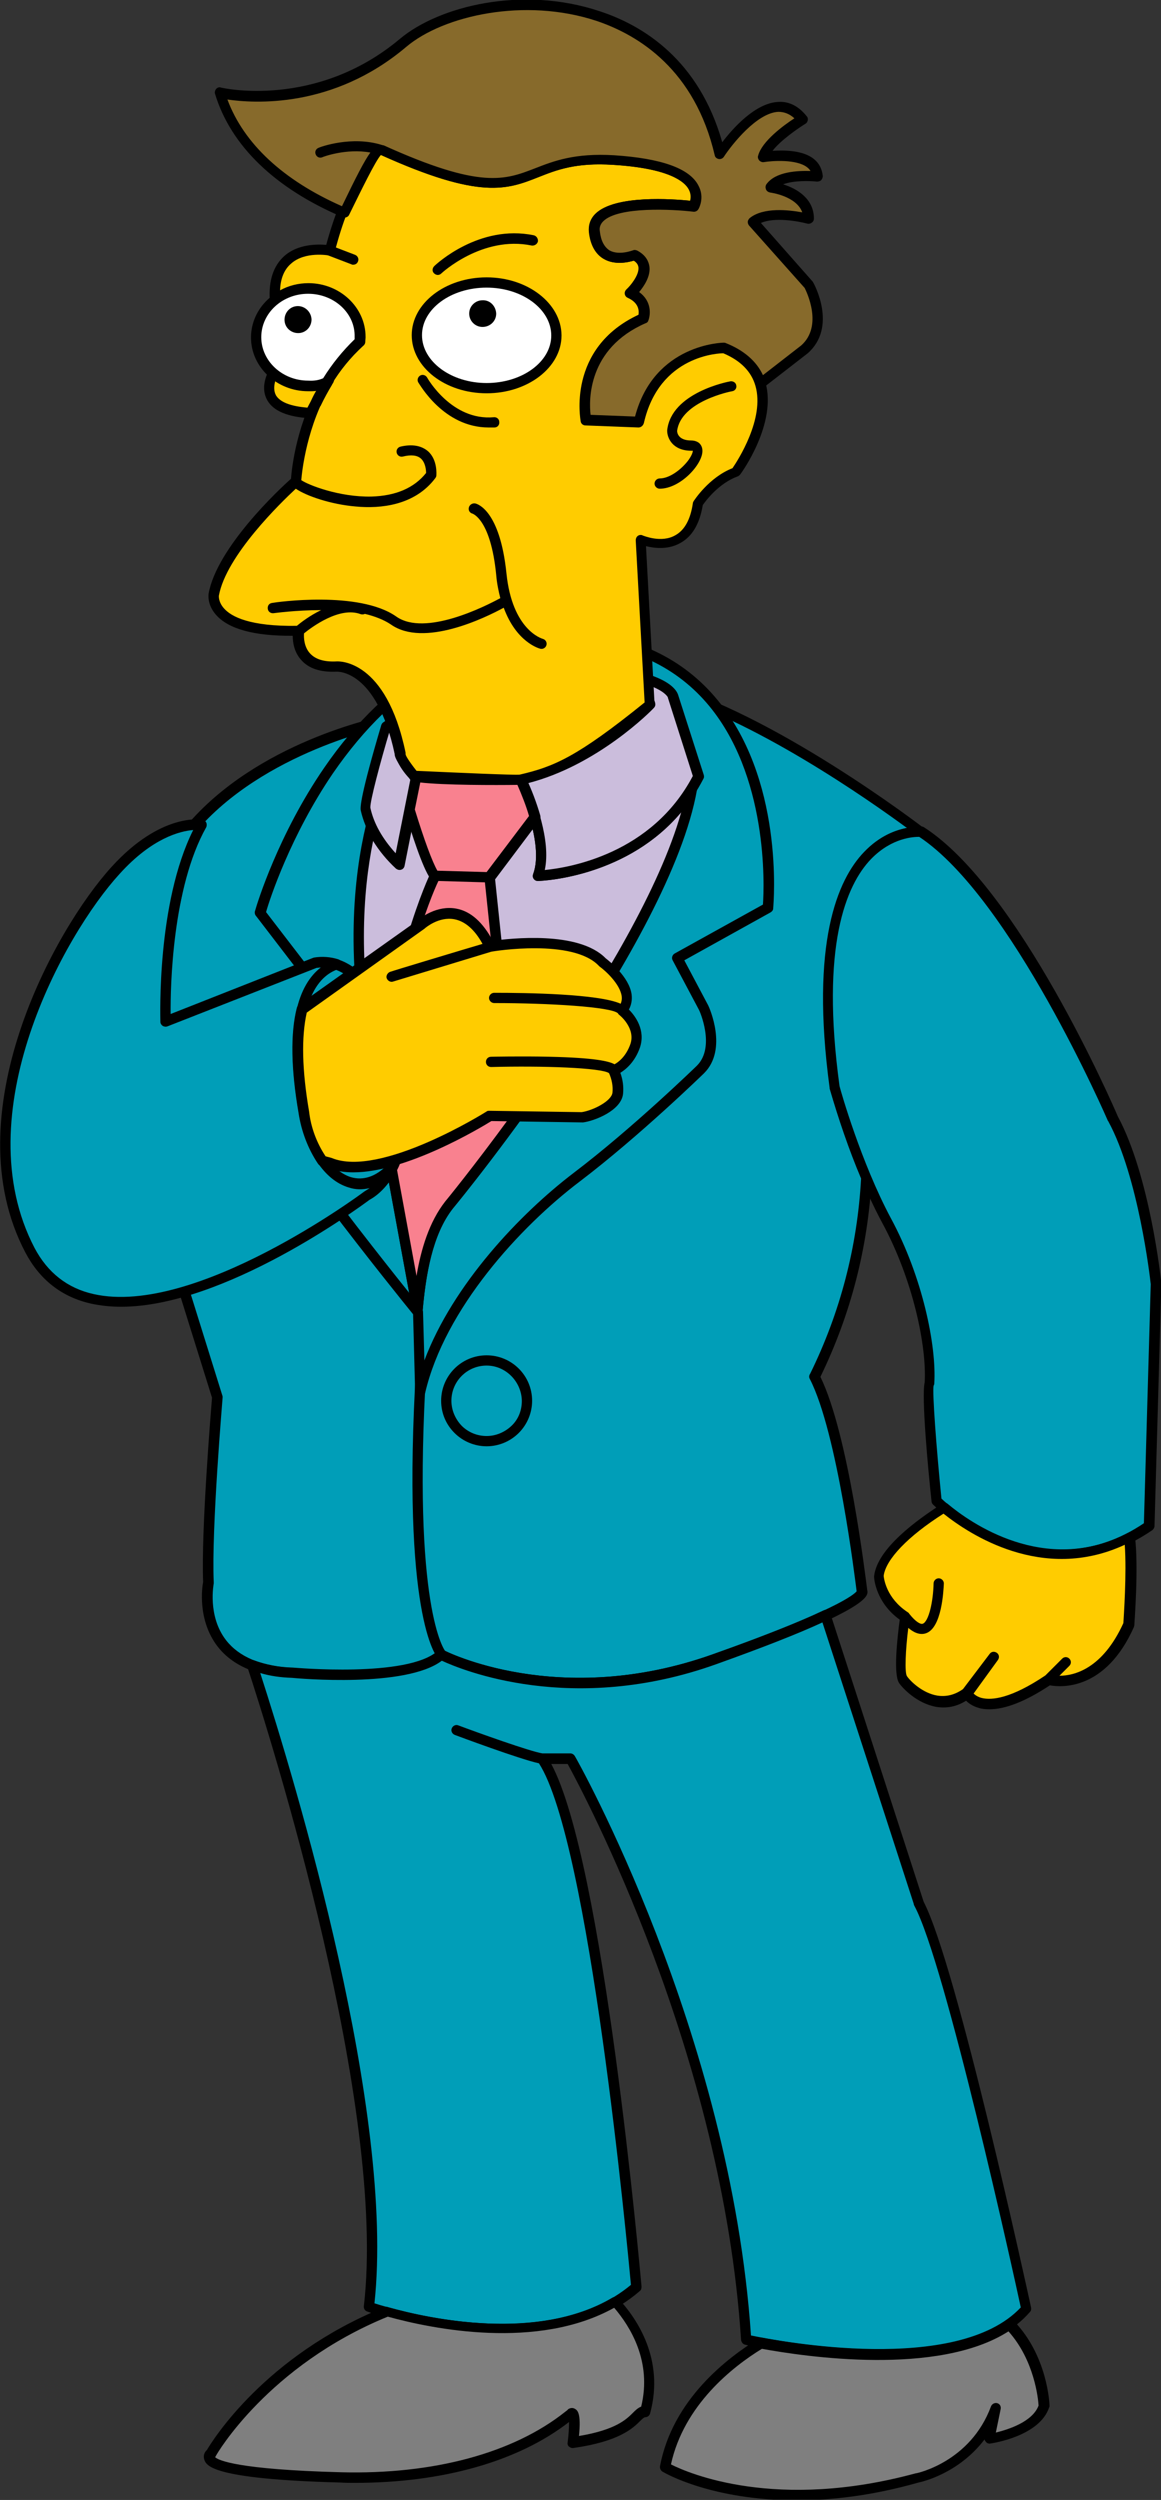 <?xml version="1.0" encoding="utf-8"?>
<!-- Generator: Adobe Illustrator 23.0.3, SVG Export Plug-In . SVG Version: 6.00 Build 0)  -->
<svg version="1.1" id="Layer_1" xmlns="http://www.w3.org/2000/svg" xmlns:xlink="http://www.w3.org/1999/xlink" x="0px" y="0px"
	 viewBox="0 0 339.5 731" style="enable-background:new 0 0 339.5 731;" xml:space="preserve">
<rect x="0" y="0" width="339.5" height="731" fill="#333333" stroke="none"/>
<style type="text/css">
	.st0{fill:#009EB8;}
	.st1{fill:#CBBDDC;}
	.st2{fill:#F9818F;}
	.st3{fill:#FFCC00;}
	.st4{fill:#FFFFFF;}
	.st5{clip-path:url(#SVGID_2_);}
	.st6{fill:#876A2B;}
	.st7{fill:none;}
	.st8{clip-path:url(#SVGID_4_);}
	.st9{clip-path:url(#SVGID_6_);}
	.st10{fill:#7F7F7F;}
	.st11{clip-path:url(#SVGID_8_);}
</style>
<title>Principal Skinner 01 [Converted]</title>
<path class="st0" d="M238.2,402.5c8.9-18.2,14.1-38,15.2-58.2c-3.6-8.6-6.7-17.4-9.3-26.4c-10.6-78,25.1-74.7,25.1-74.7
	s-43.6-33.7-76.7-42.3c0,0-54.9,3.3-80,9.9c0,0-36.4,7.3-56.9,31.7l-16.5,78l15.2,58.2l9.3,29.8c0,0-3.3,38.4-2.6,54.2
	c0,0-5.3,25.1,24.5,26.4c0,0,34.4,3.3,43.6-5.3c0,0,33.7,17.8,80,1.3s43-19.8,43-19.8S246.7,419,238.2,402.5"/>
<path d="M169.7,493.6c-21.7,0-36.7-6.3-40.5-8c-10.6,8.1-42.6,5.1-44,5c-9.9-0.4-17.2-3.5-21.6-9.2c-5.9-7.7-4.5-17.3-4.2-18.8
	c-0.6-15.3,2.3-50.1,2.6-53.9l-9.2-29.5l-15.2-58.2c-0.1-0.2-0.1-0.5,0-0.7l16.5-78c0.1-0.2,0.2-0.5,0.3-0.7
	c20.6-24.6,56.2-31.9,57.7-32.2c24.9-6.6,79.7-9.9,80.2-9.9c0.2,0,0.3,0,0.5,0c33,8.6,76.8,42.2,77.3,42.6c0.5,0.4,0.7,1.1,0.5,1.7
	c-0.2,0.6-0.9,1-1.5,0.9c-0.3,0-7.6-0.5-14.3,6.5c-7.3,7.6-14.7,25.4-9.2,66.4c2.5,8.9,5.6,17.7,9.2,26.2c0.1,0.2,0.1,0.4,0.1,0.7
	c-1.1,20.3-6.1,39.8-15,58.1c8.2,16.7,13.2,58.6,13.7,62.4c0.1,0.3,0.1,0.7,0,1c-0.8,3.5-15.6,10.5-44,20.6
	C194.8,491.8,181.3,493.6,169.7,493.6z M129,482.3c0.2,0,0.5,0.1,0.7,0.2c0.3,0.2,33.7,17.3,78.8,1.2c35.7-12.7,41.2-17.4,42-18.4
	c-0.4-3-5.6-46.4-13.7-62.1c0,0,0,0,0,0l0,0c-0.3-0.5-0.2-1.1,0.1-1.5c8.8-17.9,13.8-37.1,14.9-57.1c-3.6-8.5-6.6-17.4-9.2-26.3
	c0-0.1,0-0.1,0-0.2c-5.7-42.4,2.3-60.9,10.1-69c4.5-4.7,9.2-6.4,12.5-7c-10.6-7.8-45.5-32.4-72.8-39.6c-4,0.2-55.6,3.6-79.5,9.9
	c-0.4,0.1-35.9,7.4-55.8,31l-16.4,77.3l15.1,57.8L65,408c0.1,0.2,0.1,0.4,0.1,0.6c0,0.4-3.3,38.4-2.6,54c0,0.1,0,0.2,0,0.4
	c0,0.1-1.9,9.5,3.6,16.6c3.8,4.9,10.4,7.7,19.5,8.1c0.4,0,33.9,3.2,42.5-4.9C128.3,482.4,128.7,482.3,129,482.3z M251,466.3
	L251,466.3L251,466.3z M251,466.3C251,466.3,251,466.3,251,466.3C251,466.3,251,466.3,251,466.3z M251,466.3
	C251,466.3,251,466.3,251,466.3C251,466.3,251,466.3,251,466.3z M250.9,466.3C250.9,466.3,250.9,466.3,250.9,466.3
	C250.9,466.3,250.9,466.3,250.9,466.3z M250.9,466.3C250.9,466.3,250.9,466.3,250.9,466.3C250.9,466.3,250.9,466.3,250.9,466.3z"/>
<path class="st0" d="M129.1,483.8c0,0-10.3-11-5.9-84.5"/>
<path d="M129.1,485.3c-0.4,0-0.8-0.2-1.1-0.5c-0.4-0.5-10.7-12.3-6.3-85.6c0-0.8,0.8-1.5,1.6-1.4c0.8,0,1.5,0.8,1.4,1.6
	c-4.3,71,5.4,83.3,5.5,83.4c0.5,0.6,0.5,1.6-0.1,2.1C129.8,485.2,129.4,485.3,129.1,485.3z"/>
<path class="st0" d="M154,409.6c0,6.5-5.3,11.8-11.8,11.8c-6.5,0-11.8-5.3-11.8-11.8c0-6.5,5.3-11.8,11.8-11.8c0,0,0,0,0,0
	C148.8,397.8,154,403.1,154,409.6C154,409.6,154,409.6,154,409.6"/>
<path d="M142.3,422.9c-3.5,0-6.9-1.4-9.4-3.9c-2.5-2.5-3.9-5.8-3.9-9.4c0-7.3,5.9-13.3,13.3-13.3c7.3,0,13.3,5.9,13.3,13.3l0,0
	c0,3.5-1.4,6.9-3.9,9.4C149.2,421.5,145.8,422.9,142.3,422.9C142.3,422.9,142.3,422.9,142.3,422.9z M142.3,399.3
	c-5.7,0-10.3,4.6-10.3,10.3c0,2.7,1.1,5.3,3,7.3c1.9,1.9,4.5,3,7.3,3c0,0,0,0,0,0c2.7,0,5.3-1.1,7.3-3s3-4.5,3-7.3v0
	C152.5,404,147.9,399.3,142.3,399.3z M155.5,409.6L155.5,409.6L155.5,409.6z"/>
<path class="st0" d="M76.1,267c0,0,23.5-83.8,89.7-80.9s58.8,79.4,58.8,79.4l-26.5,14.7l7.7,14.5c0,0,5.4,11.7-1,18
	c0,0-18.6,18.2-36.3,31.6c-19.6,14.8-40.4,39.5-45.8,62.8l-0.6-23.3c0,0-45.4-55.9-50.5-70.1c0,0-6-9.8,0.3-12.9l22.4-9.8L76.1,267"
	/>
<path d="M122.9,408.6c0,0-0.1,0-0.1,0c-0.8-0.1-1.3-0.7-1.4-1.5l-0.6-22.8c-4.4-5.4-45.2-56-50.4-70c-0.6-1-3.7-6.5-2.4-10.9
	c0.5-1.8,1.7-3.2,3.4-4l20.7-9.1l-17.1-22.3c-0.3-0.3-0.5-0.7-0.5-1.1v0c0-0.2,0-0.4,0.1-0.6c0.6-2.2,6.8-22.3,20.2-41.8
	c18.8-27.4,43.4-41.2,71-40c18.3,0.8,32.8,7.2,43.1,19.1c20.6,23.7,17.3,60.4,17.2,62c0,0.5-0.3,0.9-0.8,1.2l-25.2,14l7,13.2
	c0.3,0.6,5.8,12.8-1.2,19.8c-0.2,0.2-18.9,18.4-36.4,31.7c-17.3,13.1-39.5,37.2-45.2,61.9C124.2,408.1,123.6,408.6,122.9,408.6z
	 M77.8,266.7L95.7,290c0.3,0.4,0.4,0.8,0.3,1.3c-0.1,0.4-0.4,0.8-0.9,1l-22.4,9.8c-0.9,0.5-1.5,1.2-1.8,2.1
	c-0.8,2.8,1.3,7.2,2.2,8.6c0.1,0.1,0.1,0.2,0.1,0.3c4.9,13.8,49.8,69.1,50.2,69.6c0.2,0.3,0.3,0.6,0.3,0.9l0.4,14.2
	c8.4-22.3,28-42.9,43.6-54.8c17.4-13.2,36-31.3,36.1-31.4c5.5-5.5,0.7-16.2,0.6-16.3l-7.7-14.5c-0.4-0.7-0.1-1.6,0.6-2l25.8-14.3
	c0.4-5.4,1.6-38.1-16.5-59c-9.7-11.2-23.5-17.3-40.9-18c-26.9-1.2-49.9,11.8-68.4,38.7C85,244.3,78.9,262.8,77.8,266.7z"/>
<path class="st1" d="M157.3,256.1c3.8-10.1-5-28.1-5-28.1c21-4.6,37.8-21.8,37.8-21.8c-0.3-1.2-1-2.3-1.9-3.1
	c-14.9-4.3-43.9-7.7-71.1,17.5c0.9,2.7,2.5,5.1,4.6,7l-5,25.2c-3.4-3.2-6.2-6.9-8.2-11.2c-3.7,15.4-6.2,39.4,0.8,71.4l12.8,69.8
	c1.1-11.8,3.3-23.1,9.3-30.6c0,0,63.1-77,71-121.6C187,255.7,157.4,256.1,157.3,256.1"/>
<path d="M122.1,384.4c-0.7,0-1.3-0.5-1.5-1.2l-12.8-69.8c-7.1-32.7-4.3-57.3-0.8-72.1c0.1-0.6,0.7-1.1,1.3-1.1
	c0.6-0.1,1.2,0.3,1.5,0.9c1.5,3.2,3.5,6.2,5.9,8.8l4.3-21.6c-2-2-3.5-4.4-4.4-7c-0.2-0.6,0-1.2,0.4-1.6
	c27.8-25.7,57.4-22.2,72.6-17.9c0.2,0.1,0.4,0.2,0.6,0.3c1.2,1,2,2.3,2.4,3.8c0.1,0.5,0,1.1-0.4,1.4c-0.7,0.7-16.4,16.6-36.7,21.8
	c2,4.5,6.7,16.6,4.9,25.4c6.8-0.6,29.2-4.3,41.7-24.6c0.4-0.6,1.1-0.9,1.8-0.6c0.7,0.3,1.1,1,0.9,1.7
	c-7.9,44.6-68.7,119.2-71.3,122.3c-6.2,7.8-8,20-8.9,29.8C123.5,383.8,122.9,384.3,122.1,384.4C122.1,384.4,122.1,384.4,122.1,384.4
	z M109.1,245.9c-3,14.7-4.7,37.4,1.6,66.9l11.1,60.3c1.3-7.8,3.7-15.8,8.4-21.8c0.6-0.7,56.5-69.3,69-113.8
	c-15.6,18.6-39.5,20-41.7,20.1c-0.3,0-0.7,0-1-0.2c-0.6-0.4-0.9-1.1-0.6-1.8c3.5-9.4-4.9-26.8-4.9-26.9c-0.2-0.4-0.2-0.9,0-1.3
	c0.2-0.4,0.6-0.7,1-0.8c18-4,33.1-17.6,36.4-20.8c-0.2-0.5-0.5-0.9-0.9-1.3c-14.5-4.1-42.3-7.2-68.6,16.6c0.9,2.1,2.2,4,3.9,5.5
	c0.4,0.4,0.6,0.9,0.5,1.4l-5,25.2c-0.1,0.5-0.5,1-1,1.1c-0.5,0.2-1.1,0-1.5-0.3C113.1,251.5,110.9,248.8,109.1,245.9z"/>
<path class="st1" d="M164,195.7c-13.6-0.2-35.3,5.5-51.2,16.8c0,0-6.7,22.7-6,24.2c1.1,5,4,10.5,9.8,16.1l5-25.2
	c0,0-13.4-11.8,3.8-18.9s61.3-15.5,64.6-2.5c0,0-16.8,17.2-37.8,21.8c0,0,8.8,18,5,28.1c0,0,32.3-0.4,47-29l-7.5-23.5
	C196.8,203.6,195.1,196.1,164,195.7"/>
<path d="M157.3,257.6c-0.5,0-0.9-0.2-1.2-0.6c-0.3-0.4-0.3-0.9-0.2-1.4c3.5-9.4-4.9-26.8-4.9-26.9c-0.2-0.4-0.2-0.9,0-1.3
	c0.2-0.4,0.6-0.7,1-0.8c18-4,33.1-17.6,36.4-20.8c-0.5-1.1-1.5-2-3-2.8c-10.9-5.5-43.5,0.5-59.3,7.1c-4.7,1.9-7.3,4.4-7.8,7.2
	c-0.7,4.6,4.3,9.2,4.4,9.2c0.4,0.4,0.6,0.9,0.5,1.4l-5,25.2c-0.1,0.5-0.5,1-1,1.1c-0.5,0.2-1.1,0-1.5-0.4c-5.5-5.3-8.9-11-10.2-16.8
	c-0.2-0.9-0.1-4.4,6-25c0.1-0.3,0.3-0.6,0.6-0.8c16.7-11.8,38.2-17.1,51.4-17.1c0.1,0,0.2,0,0.2,0c0.1,0,0.3,0,0.4,0
	c30.1,0.4,33.7,7.5,34.2,9.1l7.5,23.4c0.1,0.4,0.1,0.8-0.1,1.1C190.7,256.8,157.6,257.6,157.3,257.6
	C157.3,257.6,157.3,257.6,157.3,257.6z M154.4,229c2,4.5,6.8,16.7,4.9,25.4c7.2-0.7,31.3-4.7,43.3-27.5l-7.3-22.9c0-0.1,0,0,0-0.1
	c-0.3-0.6-4-6.4-30.9-6.9c-0.1,0-0.2,0-0.4,0c-13-0.2-34.2,5.3-49.9,16.2c-3,10-5.9,21.1-5.8,22.9c0,0,0,0.1,0,0.1
	c1,4.6,3.5,9,7.4,13.3l4.3-21.6c-1.6-1.6-5.6-6.2-4.7-11.3c0.6-3.9,3.9-7.1,9.6-9.5c14.6-6.1,49.1-13.3,61.8-7
	c2.6,1.3,4.3,3.2,4.9,5.5c0.1,0.5,0,1-0.4,1.4C190.4,207.9,174.7,223.8,154.4,229z M108.3,236.3L108.3,236.3L108.3,236.3z
	 M195.3,203.9L195.3,203.9L195.3,203.9z"/>
<path class="st2" d="M156.4,238.8c-1.1-3.7-2.5-7.3-4.1-10.9c-4.6,0-26.6,0.2-31.3-1.1c0.4,0.4,0.6,0.6,0.6,0.6l-1.8,9.2
	c2,6.7,5.2,16.4,7.3,19.3l16,0.4L156.4,238.8"/>
<path d="M143.1,258C143,258,143,258,143.1,258l-16-0.4c-0.5,0-0.9-0.2-1.2-0.6c-2.4-3.3-5.7-13.8-7.5-19.8c-0.1-0.2-0.1-0.5,0-0.7
	l1.7-8.4c0,0-0.1-0.1-0.1-0.1c-0.5-0.5-0.6-1.2-0.2-1.8c0.3-0.6,1-0.9,1.7-0.7c3.5,1,18.9,1.1,30.9,1c0,0,0,0,0,0
	c0.6,0,1.1,0.3,1.4,0.9c1.7,3.6,3.1,7.3,4.2,11.1c0.1,0.5,0,0.9-0.2,1.3l-13.3,17.7C144,257.8,143.5,258,143.1,258z M127.9,254.6
	l14.4,0.4l12.4-16.4c-0.9-3.1-2.1-6.1-3.4-9.1c-6.3,0.1-21.6,0.1-28.4-0.7l-1.6,7.9C124,245.5,126.4,252,127.9,254.6z"/>
<path class="st2" d="M150.5,327.3l-7.4-70.7l-16-0.4c0,0-12.4,25.1-15.6,69.2l10.6,57.6c1.1-11.8,3.3-23.1,9.3-30.6
	C131.3,352.3,139.6,342.3,150.5,327.3"/>
<path d="M122.1,384.4c-0.7,0-1.3-0.5-1.5-1.2L110,325.6c0-0.1,0-0.3,0-0.4c3.3-43.9,15.7-69.5,15.8-69.7c0.3-0.5,0.8-0.8,1.4-0.8
	l16,0.4c0.8,0,1.4,0.6,1.5,1.3l7.4,70.7c0,0.4-0.1,0.8-0.4,1.1c0,0,0,0-0.1,0.1c-10.7,14.8-19,24.8-19.1,24.9
	c-6.2,7.8-8,20-8.9,29.8C123.5,383.8,122.9,384.4,122.1,384.4C122.1,384.4,122.1,384.4,122.1,384.4z M113,325.2l8.8,47.9
	c1.3-7.8,3.7-15.8,8.4-21.8c0.1-0.1,8.2-10,18.8-24.5l-7.2-68.8l-13.6-0.4C125.9,262.4,115.9,286.5,113,325.2z"/>
<path class="st3" d="M211.5,101.7c0,0-19.8,0-24.7,21.6l-15.5-0.6c0,0-4.3-20.4,16.7-29.7c0,0,1.9-5-3.7-7.4c0,0,8-7.4,1.2-11.1
	c0,0-10.5,4.3-11.7-6.8s29-7.4,29-7.4s6.8-11.7-23.5-13.6s-21.6,18.1-68-3c-1.7-0.8-9.9,10.4-14.8,29.5c0,0-17.3-3.3-16.1,14.4
	c2.8-2.2,6.2-3.3,9.7-3.3c8.4,0,15.2,6.4,15.2,14.2c0,0.1,0,0.1,0,0.2l-0.1,1.1c-0.1,0.1,0.1,0,0,0c-3.8,3.5-7,7.4-9.6,11.8
	c-8.3,13.6-9,29-9,29s-21.6,19-24.1,33.2c0,0-1.9,11.1,24.7,10.5c0,0-1.9,11.1,11.1,10.5c0,0,13.1-1,18.6,25.5c0,0-0.6,0.5,4,6.3
	c0,0,29.6,1.5,31.3,1.1c10.7-2.5,18-5.9,37.8-21.8l-2.6-48.2c0,0,14.2,6.2,16.7-10.5c0,0,4.3-6.8,11.1-9.3c0,0,19.8-27.2-3.7-36.5"
	/>
<path d="M150.3,229.4c-6.1,0-21.9-0.8-29.4-1.1c-0.4,0-0.8-0.2-1.1-0.6c-4.2-5.3-4.4-6.6-4.4-7.3c-5.3-24.7-16.8-24-17-24
	c-4.7,0.2-8.1-0.9-10.3-3.4c-2.1-2.3-2.5-5.2-2.5-7.1c-11.3,0.1-18.9-2-22.5-6.2c-2.6-3-2.1-5.9-2.1-6.1
	c2.4-13.5,20.8-30.7,24.1-33.6c0.2-3.1,1.7-16.7,9.2-29.1c2.6-4.3,5.8-8.3,9.5-11.7l0-0.6c0-7-6.2-12.7-13.7-12.7
	c-3.2,0-6.3,1-8.8,3c-0.4,0.3-1,0.4-1.5,0.2c-0.5-0.2-0.8-0.7-0.9-1.3c-0.4-5.8,1.1-10.1,4.2-12.9c4-3.6,9.7-3.5,12.3-3.3
	c4.4-16.4,11.4-27.6,14.7-29.2c0.8-0.4,1.5-0.3,1.9-0.1c28.5,13,35.5,10.2,44.4,6.7c5.4-2.1,11.5-4.6,23.1-3.8
	c13.7,0.8,22,3.8,24.6,8.8c2,3.7,0.1,6.9,0,7c-0.3,0.5-0.9,0.8-1.5,0.7c-5.8-0.7-21.9-1.6-26.3,2.8c-0.8,0.8-1.2,1.8-1,2.9
	c0.3,2.8,1.3,4.6,2.8,5.6c2.8,1.6,6.8,0,6.9,0c0.4-0.2,0.9-0.1,1.3,0.1c2.6,1.4,3.3,3.3,3.4,4.6c0.4,2.9-1.6,5.8-3,7.5
	c3.6,2.5,3.4,6.4,2.7,8.3c-0.1,0.4-0.4,0.7-0.8,0.8c-17.1,7.5-16.5,22.6-16,26.8l13,0.5c5.1-19.3,21.9-21.3,25.3-21.6c0,0,0,0,0,0
	c0.4-0.2,0.8-0.2,1.2,0c6.3,2.5,10.2,6.4,11.7,11.7c3.5,12-6.9,26.5-7.4,27.1c-0.2,0.2-0.4,0.4-0.7,0.5c-5.5,2-9.4,7.2-10.2,8.4
	c-0.9,5.5-3.1,9.2-6.6,11.1c-3.6,2-7.5,1.5-10,0.9l2.5,46c0,0.5-0.2,0.9-0.6,1.2c-19.5,15.8-27,19.5-38.4,22.1
	C152.4,229.4,151.5,229.4,150.3,229.4z M121.8,225.4c11.1,0.5,28.7,1.3,30.2,1.1c9.9-2.3,16.7-5.1,36.5-21.1l-2.6-47.4
	c0-0.5,0.2-1,0.6-1.3c0.4-0.3,1-0.4,1.5-0.1c0.1,0,5.4,2.3,9.5-0.1c2.7-1.5,4.4-4.6,5.1-9.3c0-0.2,0.1-0.4,0.2-0.6
	c0.2-0.3,4.5-7,11.4-9.7c1.5-2.2,9.5-14.5,6.7-24.1c-1.2-4.2-4.4-7.4-9.4-9.5c0,0,0,0,0,0l0,0c-0.8,0-18.7,0.3-23.3,20.5
	c-0.2,0.7-0.8,1.2-1.5,1.2l-15.5-0.6c-0.7,0-1.3-0.5-1.4-1.2c0-0.2-4.2-21.3,16.9-31.1c0.2-1.1,0.2-3.5-3.1-5
	c-0.5-0.2-0.8-0.6-0.9-1.1c-0.1-0.5,0.1-1,0.5-1.4c1.1-1,3.7-4.1,3.5-6.4c-0.1-0.8-0.5-1.4-1.4-2c-1.6,0.5-5.6,1.4-8.8-0.5
	c-2.4-1.4-3.9-4.1-4.3-7.8c-0.2-2.1,0.4-3.9,1.9-5.4c5.7-5.6,22.7-4.3,27.7-3.8c0.2-0.8,0.3-2-0.4-3.3c-1.2-2.3-5.8-6.2-22.2-7.2
	c-10.9-0.7-16.5,1.5-21.8,3.6c-9.1,3.6-16.9,6.7-46.3-6.6c-2,1.4-8.8,11.2-13.2,28.4c-0.2,0.8-1,1.2-1.7,1.1c-0.1,0-7-1.3-11.1,2.4
	c-2,1.7-3.1,4.4-3.2,7.8c2.5-1.4,5.4-2.1,8.3-2.1c9.2,0,16.7,7.1,16.7,15.7v0.2c0,0,0,0.1,0,0.1l-0.1,0.9c0.1,0.6-0.2,1.1-0.7,1.5
	c-3.6,3.3-6.7,7.1-9.2,11.3c-7.2,11.9-8.6,25.4-8.8,27.9c2,1.4,11.1,5,20.5,4.8c7.1-0.2,12.5-2.5,16-6.9c0-0.9-0.2-3-1.5-4.2
	c-1.1-1-2.9-1.2-5.3-0.6c-0.8,0.2-1.6-0.3-1.8-1.1c-0.2-0.8,0.3-1.6,1.1-1.8c3.4-0.8,6.1-0.3,8,1.3c2.9,2.5,2.5,6.9,2.5,7.1
	c0,0.3-0.1,0.5-0.3,0.8c-6,8-16,9-23.3,8.3c-7.2-0.6-14.5-3.1-17.5-5.2c-4.4,4.1-20.4,19.6-22.5,31.3c0,0-0.2,1.8,1.5,3.7
	c2.2,2.5,7.7,5.3,21.3,5.1c1.2-1,3.8-3,7.1-4.6c-7.5,0-13.8,0.9-13.9,0.9c-0.8,0.1-1.6-0.4-1.7-1.3s0.4-1.6,1.3-1.7
	c1-0.2,25.4-3.7,36.3,4c8.4,5.9,26-3,30.4-5.4c-0.5-2-1-4.3-1.2-6.8c-1.6-16.2-6.8-17.8-6.9-17.9c-0.8-0.2-1.3-0.9-1.1-1.8
	c0.2-0.8,1-1.3,1.8-1.2c0.7,0.1,7.3,2,9.2,20.5c1.7,16.5,10.3,19,10.6,19.1c0.8,0.2,1.3,1,1.1,1.8c-0.2,0.8-1,1.3-1.8,1.1
	c-0.4-0.1-7-1.9-10.7-12c-5.5,3-23.4,11.7-33,4.9c-2.1-1.4-4.7-2.4-7.6-3.1c-0.4,0.2-0.8,0.2-1.2,0.1c-6.2-2.4-14.5,3.9-16.6,5.6
	c-0.1,1.2,0,3.9,1.7,5.8c1.6,1.8,4.2,2.6,7.9,2.4c0.5,0,14.4-0.8,20.1,26.7c0,0.1,0,0.3,0,0.4C118.6,220.9,119.3,222.2,121.8,225.4z
	 M117.9,221.7C117.9,221.7,117.9,221.7,117.9,221.7C117.9,221.7,117.9,221.7,117.9,221.7z M117.9,221.7
	C117.9,221.7,117.9,221.7,117.9,221.7C117.9,221.7,117.9,221.7,117.9,221.7z M118.1,221.5c-0.1,0.1-0.2,0.2-0.3,0.2
	C118,221.6,118.1,221.5,118.1,221.5z M192.9,142.9c-0.8,0-1.5-0.7-1.5-1.5s0.7-1.5,1.5-1.5c2.9,0,6.3-2.6,8.3-5.2
	c1.1-1.5,1.4-2.5,1.4-2.9c-0.1,0-0.2,0-0.4,0c-5.6,0-7.1-3.8-7.1-5.8c0-0.1,0-0.1,0-0.2c1.2-11,17.8-14.2,18.5-14.3
	c0.8-0.1,1.6,0.4,1.7,1.2c0.2,0.8-0.4,1.6-1.2,1.7c-0.2,0-15,2.9-16.1,11.6c0,0.6,0.4,2.8,4.1,2.8c1,0,1.8,0.3,2.4,0.8
	c0.4,0.4,0.9,1.1,0.9,2.2C205.5,135.7,199,142.9,192.9,142.9z M142.9,125c-13.2,0-20.2-12.7-20.6-13.2c-0.4-0.7-0.1-1.6,0.6-2
	c0.7-0.4,1.6-0.1,2,0.6c0.1,0.2,7.2,12.7,19.5,11.6c0.8-0.1,1.6,0.5,1.6,1.4c0.1,0.8-0.5,1.6-1.4,1.6C144.1,125,143.5,125,142.9,125
	z M128,80.4c-0.4,0-0.8-0.2-1.1-0.5c-0.6-0.6-0.5-1.5,0.1-2.1c0.5-0.5,13.1-12.3,29.1-9c0.8,0.2,1.3,1,1.2,1.8
	c-0.2,0.8-1,1.3-1.8,1.2C141,68.8,129.1,79.9,129,80C128.7,80.3,128.3,80.4,128,80.4z"/>
<path class="st3" d="M90.9,120.9c0.4-0.9,0.9-1.9,1.4-2.8c1-2.1,2.1-4.2,3.4-6.3l0,0l-0.3,0.1c-1.6,0.7-3.4,1-5.2,0.9
	c-3.8,0-7.4-1.3-10.3-3.8C77.9,113.2,76.8,120.1,90.9,120.9"/>
<path d="M90.9,122.3c-0.1,0-0.2,0-0.3,0c-6.5-0.4-10.6-2.1-12.4-5.2c-1.4-2.4-1.3-5.4,0.4-8.8c0.2-0.4,0.6-0.7,1-0.8
	c0.5-0.1,0.9,0,1.3,0.3c2.6,2.2,5.9,3.4,9.3,3.4c0,0,0,0,0.1,0c0,0,0.1,0,0.1,0c1.5,0.1,3-0.1,4.3-0.7l0.2-0.3
	c0.4-0.7,1.4-0.9,2.1-0.5c0.5,0.3,0.7,0.8,0.7,1.3c0,0.3-0.1,0.5-0.2,0.8l-0.3,0.5c0,0,0,0.1-0.1,0.1c0,0,0,0,0,0.1
	c-1.2,2-2.3,4-3.3,6.1c0,0,0,0.1-0.1,0.1c-0.5,0.8-0.9,1.6-1.3,2.4c-0.1,0.2-0.2,0.4-0.4,0.6C91.7,122.2,91.3,122.3,90.9,122.3z
	 M80.5,111.4c-0.4,1.4-0.5,2.9,0.2,4.2c1.2,2,4.3,3.2,9.2,3.6c0.3-0.6,0.7-1.3,1-1.9c0.5-1.1,1-2.1,1.6-3.1
	c-0.8,0.1-1.6,0.1-2.4,0.1l0,0C86.7,114.3,83.4,113.3,80.5,111.4z"/>
<path class="st4" d="M162.7,98c0,8.5-9.1,15.4-20.4,15.4s-20.4-6.9-20.4-15.4s9.1-15.4,20.4-15.4S162.7,89.5,162.7,98"/>
<path d="M142.3,115c-12.1,0-21.9-7.6-21.9-17c0-9.3,9.8-16.9,21.9-16.9c12,0,21.8,7.6,21.9,16.9c0,0,0,0,0,0v0.1c0,0,0,0,0,0
	C164.2,107.4,154.4,115,142.3,115z M142.3,84.1c-10.4,0-18.9,6.2-18.9,13.9c0,7.7,8.5,14,18.9,14c10.4,0,18.9-6.2,18.9-13.9
	C161.2,90.4,152.7,84.1,142.3,84.1z"/>
<path class="st4" d="M105.3,100c0.1-0.5,0.1-0.9,0.1-1.4c0-7.9-6.8-14.2-15.2-14.2s-15.2,6.4-15.2,14.2s6.8,14.2,15.2,14.2
	c1.8,0.1,3.6-0.2,5.2-0.9l0.3-0.1C98.3,107.5,101.5,103.5,105.3,100"/>
<path d="M91,114.4c-0.3,0-0.6,0-0.9,0c-9.2,0-16.7-7.1-16.7-15.7c0-8.7,7.5-15.7,16.7-15.7c9.2,0,16.7,7.1,16.7,15.7
	c0,0.5,0,1-0.1,1.5c0,0.4-0.2,0.7-0.5,0.9c-3.7,3.4-6.8,7.2-9.4,11.5c-0.2,0.3-0.4,0.5-0.7,0.6l-0.3,0.1
	C94.4,114,92.7,114.4,91,114.4z M90.1,85.9c-7.6,0-13.7,5.7-13.7,12.7c0,7,6.2,12.7,13.7,12.7c0,0,0.1,0,0.1,0
	c1.5,0.1,3-0.1,4.3-0.7c2.6-4.2,5.7-8,9.2-11.4c0-0.2,0-0.5,0-0.7C103.9,91.6,97.7,85.9,90.1,85.9z M105.3,100L105.3,100L105.3,100z
	"/>
<path d="M145.1,91.7c0,2.2-1.8,3.9-4,3.9c-2.2,0-3.9-1.8-3.9-3.9c0-2.2,1.8-3.9,3.9-3.9C143.3,87.7,145,89.5,145.1,91.7"/>
<path d="M91.1,93.4c0,2.2-1.7,4-3.9,4c-2.2,0-4-1.7-4-3.9s1.7-4,3.9-4c0,0,0,0,0,0C89.2,89.5,91,91.2,91.1,93.4"/>
<path d="M103.3,77.4c-0.2,0-0.4,0-0.5-0.1L96,74.7c-0.8-0.3-1.2-1.2-0.9-1.9c0.3-0.8,1.2-1.2,1.9-0.9l6.8,2.6
	c0.8,0.3,1.2,1.2,0.9,1.9C104.5,77,104,77.4,103.3,77.4z"/>
<g>
	<defs>
		<rect id="SVGID_1_" width="339.5" height="730.9"/>
	</defs>
	<clipPath id="SVGID_2_">
		<use xlink:href="#SVGID_1_"  style="overflow:visible;"/>
	</clipPath>
	<g class="st5">
		<path class="st6" d="M220.2,64.9c4.8-4,16.3-0.9,16.3-0.9c0-7.9-11-9.2-11-9.2c3.1-4.4,13.6-3.1,13.6-3.1
			c-0.4-8.3-15.8-5.7-15.8-5.7c1.3-4.8,11.4-11,11.4-11c-9.6-12.3-24.2,10.1-24.2,10.1c-12.3-52.3-72-49.8-92.7-32.5
			C92.4,34,64.3,27.1,64.3,27.1c6.5,21.6,29,31.9,36.4,35.1c6.3-12.9,9.4-19,10.7-18.4c46.4,21,37.7,1.1,68,3s23.5,13.6,23.5,13.6
			s-30.3-3.7-29,7.4s11.7,6.8,11.7,6.8c6.8,3.7-1.2,11.1-1.2,11.1c5.6,2.5,3.7,7.4,3.7,7.4c-21,9.3-16.7,29.7-16.7,29.7l15.5,0.6
			c4.9-21.6,24.7-21.6,24.7-21.6c6.3,2.5,9.5,6.3,10.8,10.4l12.8-9.9c7.9-7,1.3-18.9,1.3-18.9L220.2,64.9"/>
		<path d="M186.8,124.9C186.8,124.9,186.8,124.9,186.8,124.9l-15.5-0.6c-0.7,0-1.3-0.5-1.4-1.2c0-0.2-4.2-21.3,16.9-31.1
			c0.2-1.1,0.2-3.5-3.1-5c-0.5-0.2-0.8-0.6-0.9-1.1c-0.1-0.5,0.1-1,0.5-1.3c1.1-1,3.8-4.1,3.5-6.4c-0.1-0.8-0.5-1.4-1.4-2
			c-1.6,0.5-5.6,1.4-8.8-0.5c-2.4-1.4-3.9-4.1-4.3-7.8c-0.2-2.1,0.4-3.9,1.9-5.4c5.7-5.6,22.7-4.3,27.7-3.8c0.2-0.8,0.3-2-0.4-3.3
			c-1.2-2.3-5.8-6.2-22.2-7.2c-10.9-0.7-16.5,1.5-21.8,3.6c-9.1,3.6-16.9,6.7-46.1-6.5c-1.6,1.7-5.8,10.4-9.3,17.5
			c-0.3,0.7-1.2,1-1.9,0.7c-19.8-8.4-32.7-20.9-37.3-36c-0.2-0.5,0-1.1,0.3-1.5c0.4-0.4,0.9-0.6,1.4-0.4c0.3,0.1,27.7,6.4,52.3-14.2
			c11.4-9.6,35.8-15.7,58.5-8.1c12.8,4.2,29,14.3,35.8,38.3c3.1-4.1,9.7-11.5,16.4-11.8c3.2-0.2,6,1.3,8.3,4.2
			c0.3,0.3,0.4,0.8,0.3,1.2c-0.1,0.4-0.3,0.8-0.7,1c-2.1,1.3-7.2,4.8-9.6,7.9c3.4-0.2,8.9-0.2,12.1,2.4c1.6,1.3,2.4,3,2.6,5
			c0,0.4-0.2,0.9-0.5,1.2c-0.3,0.3-0.8,0.4-1.2,0.4c-1.9-0.2-6.8-0.4-9.9,0.8c4.2,1.3,9,4.3,9,10c0,0.5-0.2,0.9-0.6,1.2
			c-0.4,0.3-0.9,0.4-1.3,0.3c-2.6-0.7-9.6-2-13.6-0.2l15.1,17.1c0.1,0.1,0.1,0.2,0.2,0.3c0.3,0.5,7.1,13-1.6,20.7l-12.9,10
			c-0.4,0.3-0.9,0.4-1.4,0.2c-0.5-0.1-0.8-0.5-1-1c-1.3-4.2-4.5-7.3-9.6-9.4c-2.4,0.1-18.6,1.4-23,20.5
			C188.1,124.4,187.5,124.9,186.8,124.9z M172.7,121.3l13,0.5c5.6-21.3,25.7-21.6,25.9-21.6c0.2,0,0.4,0,0.6,0.1
			c5.3,2.1,9,5.3,10.9,9.4l11.2-8.7c6.4-5.7,1.6-15.6,1-16.8L219,65.9c-0.3-0.4-0.4-0.9-0.3-1.3c0.1-0.3,0.3-0.6,0.5-0.8
			c4-3.3,11.6-2.4,15.4-1.7c-1.7-4.8-9.3-5.8-9.4-5.8c-0.5-0.1-1-0.4-1.2-0.9s-0.2-1,0.1-1.5c2.7-3.8,9.3-4,12.9-3.9
			c-0.2-0.4-0.6-0.8-1-1.1c-3.1-2.4-10.2-1.9-12.6-1.5c-0.5,0.1-1-0.1-1.4-0.5c-0.3-0.4-0.5-0.9-0.3-1.4c1.1-4.2,7.5-8.9,10.6-10.9
			c-1.4-1.3-3-1.9-4.7-1.9c-6.3,0.3-13.6,9.6-15.9,13.1c-0.3,0.5-0.9,0.8-1.5,0.7c-0.6-0.1-1.1-0.5-1.2-1.1
			c-5.8-24.9-22.1-35.1-34.6-39.3c-20.9-6.9-44.7-1.6-55.6,7.6C97.3,31.9,74.1,30.2,66.5,29.1c4.8,12.9,16.3,23.6,33.5,31.2
			c4.1-8.5,6.5-13.2,8.3-15.7c-7.1-1.3-14,1.3-14.1,1.4c-0.8,0.3-1.6-0.1-1.9-0.9s0.1-1.6,0.9-1.9c0.4-0.2,9.6-3.6,18.5-0.8
			c0.1,0,0.3,0.1,0.4,0.1c0,0,0.1,0,0.1,0c28.5,12.9,35.5,10.1,44.3,6.7c5.4-2.1,11.5-4.5,23.1-3.8c13.7,0.9,22,3.8,24.6,8.8
			c2,3.6,0.1,6.9,0,7c-0.3,0.5-0.9,0.8-1.5,0.7c-5.8-0.7-21.9-1.6-26.3,2.8c-0.8,0.8-1.2,1.8-1,2.9c0.3,2.8,1.3,4.6,2.8,5.6
			c2.8,1.6,6.8,0,6.9,0c0.4-0.2,0.9-0.1,1.3,0.1c2.6,1.4,3.3,3.3,3.5,4.6c0.4,2.9-1.6,5.8-3,7.5c3.6,2.6,3.4,6.4,2.7,8.3
			c-0.1,0.4-0.4,0.7-0.8,0.8C171.8,101.9,172.2,117.1,172.7,121.3z"/>
		<path class="st0" d="M269.2,243.2c0,0-35.7-3.3-25.1,74.7c0,0,6,21.8,15.2,39s13.2,37,12.6,47.6c-1.3,2.6,2,34.4,2,34.4
			s29.8,29.8,62.1,7.3l2-70.7c0,0-3.3-31.1-12.6-48.3C325.5,327.1,297,261,269.2,243.2"/>
		<path d="M310.7,456c-21.5,0-37.6-15.8-37.9-16.1c-0.2-0.2-0.4-0.6-0.4-0.9c-1-9.3-3-30.7-2-34.8c0.6-10.6-3.4-30-12.4-46.6
			c-9.2-17.1-15.3-39.1-15.3-39.3c0-0.1,0-0.1,0-0.2c-5.7-42.4,2.3-60.9,10.1-69c6.9-7.2,14.5-7.4,16.3-7.4c0.4-0.1,0.8,0,1.1,0.2
			c27.7,17.8,55.2,81.1,56.7,84.6c9.3,17.3,12.6,47.5,12.7,48.8c0,0.1,0,0.1,0,0.2l-2,70.7c0,0.5-0.3,0.9-0.6,1.2
			C327.8,453.7,318.8,456,310.7,456z M275.3,438.2c3.6,3.4,30.1,26.8,59.2,7.2l2-69.9c-0.2-1.9-3.6-31.4-12.4-47.6
			c0,0,0-0.1-0.1-0.1c-0.3-0.7-28.3-65.3-55.2-83.1c-1.4,0-7.9,0.1-14.1,6.5c-7.3,7.6-14.8,25.4-9.2,66.4c0.4,1.6,6.3,22.3,15,38.6
			c9.3,17.2,13.4,37.4,12.7,48.4c0,0.2-0.1,0.4-0.2,0.6C272.6,407,273.8,423.3,275.3,438.2z"/>
	</g>
</g>
<line class="st7" x1="25.9" y1="308" x2="48.4" y2="298.7"/>
<path d="M25.9,309.5c-0.6,0-1.1-0.4-1.4-0.9c-0.3-0.8,0-1.6,0.8-2l22.5-9.3c0.8-0.3,1.6,0,2,0.8c0.3,0.8,0,1.6-0.8,2l-22.5,9.3
	C26.3,309.4,26.1,309.5,25.9,309.5z"/>
<path class="st0" d="M88.7,325.2c3.2,18.3,15.6,27.2,25.8,16.5c3.5-6.7,5.8-18.4,0.6-38.3c0,0-5.7-17.6-16.7-21.3
	C91.7,284.3,83.2,293.1,88.7,325.2"/>
<path d="M105.2,347.7c-1.1,0-2.3-0.2-3.4-0.5c-7-2.1-12.6-10.5-14.5-21.8c0,0,0,0,0,0c-5.6-32.2,2.7-42.2,10.7-44.8
	c0.3-0.1,0.6-0.1,1,0c11.6,3.9,17.4,21.5,17.7,22.3c5.4,21,2.6,33-0.7,39.5c-0.1,0.1-0.1,0.2-0.2,0.3
	C112.5,346,108.8,347.7,105.2,347.7z M90.2,324.9c1.7,10.1,6.6,17.7,12.4,19.5c3.6,1.1,7.3-0.1,10.6-3.6c3-6,5.5-17.3,0.4-37.1
	c0-0.1-5.4-16.3-15.3-20.1C92.8,285.8,84.9,294.1,90.2,324.9L90.2,324.9z"/>
<g>
	<defs>
		<rect id="SVGID_3_" width="339.5" height="730.9"/>
	</defs>
	<clipPath id="SVGID_4_">
		<use xlink:href="#SVGID_3_"  style="overflow:visible;"/>
	</clipPath>
	<g class="st8">
		<path class="st0" d="M88.7,325.2c-5.6-32,3-40.9,9.7-43.1c-2.1-0.7-4.3-0.9-6.4-0.5l-43.6,17.2c0,0-1.3-36.4,10.6-57.5
			c0,0-11.2-2-25.1,13.2C20,269.6-13.1,323.8,8.8,365.5c21.8,41.6,98.5-15.9,98.5-15.9s4.1-1.8,7.3-8
			C104.4,352.3,91.9,343.4,88.7,325.2"/>
		<path d="M35.4,382.1c-3,0-5.9-0.3-8.7-0.9c-8.6-1.9-15.1-7-19.3-15c-21.2-40.4,8.5-94.4,25.3-112.8c14.3-15.7,26-13.8,26.5-13.7
			c0.5,0.1,0.9,0.4,1.1,0.8s0.2,1,0,1.4c-9.9,17.6-10.5,46.6-10.4,54.6l41.6-16.4c0.1,0,0.2-0.1,0.3-0.1c2.4-0.4,4.9-0.2,7.1,0.5
			c0.6,0.2,1,0.8,1,1.4c0,0.6-0.4,1.2-1,1.4c-5.6,1.9-14.2,9.7-8.7,41.3c0,0,0,0.1,0,0.1c1.7,10.1,6.6,17.7,12.4,19.5
			c3.7,1.1,7.4-0.2,10.8-3.7c0.5-0.5,1.3-0.6,2-0.2c0.6,0.4,0.8,1.2,0.5,1.9c-3,5.9-7,8.2-7.8,8.6C105,353.1,65.6,382.1,35.4,382.1z
			 M56.5,242.7c-3.8,0.3-12,2.3-21.5,12.8c-16.4,17.9-45.3,70.3-24.9,109.4c3.8,7.2,9.6,11.8,17.3,13.5c29.7,6.7,78.5-29.5,79-29.9
			c0.1-0.1,0.2-0.1,0.3-0.2c0,0,0.5-0.3,1.4-0.9c-2.1,0.5-4.1,0.5-6.2-0.2c-7-2.1-12.5-10.4-14.5-21.6c0,0,0-0.1,0-0.1
			c-4.6-26.4,0.2-37.8,6.4-42.6c-0.4,0-0.8,0.1-1.2,0.1L49,300.1c-0.5,0.2-1,0.1-1.4-0.1c-0.4-0.3-0.7-0.7-0.7-1.2
			C46.9,297.3,45.8,264.1,56.5,242.7z"/>
	</g>
</g>
<path class="st0" d="M268.8,556.6l-27.3-84.3c-6.3,3-16.4,7.1-32.4,12.8c-46.3,16.5-80-1.3-80-1.3c-9.3,8.6-43.6,5.3-43.6,5.3
	c-4-0.1-7.9-0.8-11.6-2.2c8.1,24.6,40.9,129.6,34.1,187.6c0,0,50.6,18,78.2-5.8c0,0-11.5-131.4-27.6-154.5h8.3
	c0,0,45.5,80.1,51.3,169.8c0,0,61.5,14.1,82-9C300.2,675.1,278.4,574.5,268.8,556.6"/>
<g>
	<defs>
		<rect id="SVGID_5_" width="339.5" height="730.9"/>
	</defs>
	<clipPath id="SVGID_6_">
		<use xlink:href="#SVGID_5_"  style="overflow:visible;"/>
	</clipPath>
	<g class="st9">
		<path d="M256.9,690c-19.6,0-37.7-4-39-4.4c-0.6-0.1-1.1-0.7-1.2-1.4c-5.4-83.7-46.1-160-50.7-168.4h-4.8
			c15.3,28.3,25.9,147.6,26.4,152.8c0,0.5-0.1,1-0.5,1.3c-27.9,24.1-77.6,6.8-79.7,6c-0.7-0.2-1.1-0.9-1-1.6
			c6.8-58.2-27.2-166-34.1-187c-0.2-0.5,0-1.1,0.4-1.5c0.4-0.4,1-0.5,1.6-0.3c3.6,1.3,7.3,2,11.1,2.1c0,0,0.1,0,0.1,0
			c0.3,0,33.8,3.1,42.5-4.9c0.5-0.4,1.2-0.5,1.7-0.2c0.3,0.2,33.7,17.3,78.8,1.2c14.4-5.1,25.2-9.4,32.3-12.8c0.4-0.2,0.8-0.2,1.2,0
			c0.4,0.2,0.7,0.5,0.8,0.9l27.3,84.3c0,0,0,0,0,0c9.7,18.7,30.5,114.5,31.4,118.6c0.1,0.5,0,1-0.3,1.3
			C291.7,687,273.7,690,256.9,690z M219.6,682.9c8.2,1.7,60.3,11.6,78.9-8.2c-2-9.3-22.1-100.7-31.1-117.4c-0.1-0.2-0.2-0.4-0.2-0.6
			l-26.7-82.3c-7.1,3.3-17.6,7.4-31,12.2c-42.1,15.1-74.5,1.7-80.3-1c-10.5,8-41.9,5.2-43.9,5c-3.1-0.1-6.2-0.5-9.2-1.4
			c10.5,32.5,39.4,128.4,33.4,184.3c7.5,2.4,50.6,14.9,75-5.4c-1-10.8-12.1-129.6-26.9-152.5c-5.6-1.2-23.8-8-24.6-8.3
			c-0.8-0.3-1.2-1.2-0.9-1.9c0.3-0.8,1.2-1.2,1.9-0.9c5.6,2.1,20.9,7.6,24.6,8.2h8.2c0.5,0,1,0.3,1.3,0.8
			C168.7,514.4,213.6,594.3,219.6,682.9z"/>
		<path class="st10" d="M295.3,679.6c-19.8,13.8-59.4,8-72.6,5.5c-9,5.5-24.6,17.4-28.2,36.3c0,0,26.9,16,73.7,3.2
			c0,0,16.7-3.2,23.1-20.5l-1.9,9c0,0,13.5-1.9,16-9.6C305.3,703.5,304.9,689.5,295.3,679.6"/>
		<path d="M232.9,731.1c-24.7,0-38.4-7.9-39.2-8.4c-0.5-0.3-0.8-1-0.7-1.6c3.7-19.5,19.7-31.7,28.9-37.3c0.3-0.2,0.7-0.3,1.1-0.2
			c11.8,2.2,51.8,8.5,71.5-5.2c0.6-0.4,1.5-0.3,2,0.3c0,0,0.1,0.1,0.1,0.1c9.7,10.1,10.3,24,10.3,24.6c0,0.2,0,0.4-0.1,0.5
			c-2.8,8.5-16.6,10.5-17.2,10.6c-0.5,0.1-1-0.1-1.3-0.5c-0.2-0.2-0.3-0.4-0.4-0.7c-7.6,10-18.3,12.4-19.3,12.6
			C254.9,729.8,243,731.1,232.9,731.1z M196.2,720.6c5.1,2.6,30.8,13.7,71.6,2.6c0,0,0.1,0,0.1,0c0.2,0,15.9-3.3,21.9-19.6
			c0.3-0.7,1.1-1.1,1.8-0.9c0.8,0.2,1.2,1,1,1.8l-1.4,6.8c3.6-0.9,10.7-3.1,12.5-7.9c-0.1-1.9-1.2-13.2-8.8-21.7
			c-20.6,13.2-59.5,7.4-72.1,5.1C214.3,692,200,703.2,196.2,720.6z"/>
	</g>
</g>
<path class="st10" d="M113.1,676.1c-36.1,14.6-51.3,41.3-51.3,41.3s-8.3,5.8,37.8,7s65.4-17.3,67.3-18.6s0.6,8.3,0.6,8.3
	c18.6-2.6,18-9,21.1-9c4.1-15.2-4-26.8-8.8-32.1C157.5,686.4,125.5,679.5,113.1,676.1"/>
<g>
	<defs>
		<rect id="SVGID_7_" width="339.5" height="730.9"/>
	</defs>
	<clipPath id="SVGID_8_">
		<use xlink:href="#SVGID_7_"  style="overflow:visible;"/>
	</clipPath>
	<g class="st11">
		<path d="M103.8,726c-1.4,0-2.8,0-4.3-0.1c-38-1-39.2-5-39.8-6.8c-0.3-1.1,0.1-2.1,0.8-2.7c1.7-2.9,17-27.5,51.5-41.6
			c0,0,0,0,0.1,0c0.4-0.3,0.9-0.4,1.3-0.2c12.4,3.5,43.7,10.2,65.6-2.7c0.6-0.4,1.4-0.2,1.9,0.3c5.3,5.7,13.5,17.7,9.2,33.5
			c-0.2,0.7-0.8,1.1-1.4,1.1c-0.3,0-0.7,0.3-1.5,1.1c-2.1,2.1-6.1,6-19.5,7.9c-0.5,0.1-0.9-0.1-1.3-0.4s-0.5-0.8-0.4-1.3
			c0.3-2.2,0.4-4.4,0.4-5.9C151.6,719.7,129.5,726,103.8,726z M62.9,718.5c1,0.9,6.5,3.6,36.8,4.4c27.1,0.7,50.4-5.6,65.6-17.7
			c0.4-0.3,0.7-0.5,0.8-0.7c0.7-0.5,1.5-0.5,2.1-0.1c0.6,0.4,1.8,1.1,1.1,7.9c10.8-1.8,13.9-4.9,15.8-6.8c0.7-0.7,1.4-1.4,2.4-1.8
			c3.2-13.2-3.2-23.4-7.9-28.9c-22.4,12.5-53.2,6.2-66.2,2.6c-35,14.3-50.1,40.3-50.2,40.6C63,718.3,63,718.4,62.9,718.5z"/>
	</g>
</g>
<path class="st3" d="M276.2,440.9c-5.8,3.6-18.3,12.2-19.1,20c0,0,0.3,7.1,7.6,11.9c0,0-2.3,15.9-0.6,18.4s10.2,10.5,18.7,4
	c0,0,4.3,9.1,23.8-4c0,0,14.4,4.3,23.5-16.1c0,0,1.3-16.4,0.3-25.5C305.5,462.4,283.2,446.8,276.2,440.9"/>
<path d="M289.3,499.8c-1.1,0-2.2-0.1-3.1-0.4c-1.8-0.5-3-1.4-3.7-2.1c-2.7,1.7-5.6,2.3-8.7,1.8c-5.7-1-9.9-5.5-10.9-7
	c-1.7-2.6-0.5-13.2,0.2-18.5c-7.1-5.1-7.5-12.2-7.5-12.5c0-0.1,0-0.2,0-0.2c0.9-8.1,12.6-16.5,19.6-21c0.1-0.1,0.2-0.2,0.4-0.3
	c0.5-0.2,1.2-0.2,1.6,0.2c6.2,5.2,28.3,21.1,52.5,8.5c0.4-0.2,1-0.2,1.4,0c0.4,0.2,0.7,0.7,0.8,1.1c1.1,9.2-0.2,25.2-0.2,25.8
	c0,0.2-0.1,0.3-0.1,0.5c-8.3,18.7-21.3,17.7-24.6,17.1C299.9,497.5,294,499.8,289.3,499.8z M284.7,495.2c0.4,0.4,1.2,1,2.4,1.3
	c2.9,0.7,8.5,0.2,18.6-6.6c0,0,0,0,0,0l4.9-4.9c0.6-0.6,1.5-0.6,2.1,0s0.6,1.5,0,2.1l-2.9,2.9c0,0,0,0,0,0c4.3,0,12.6-2,18.7-15.4
	c0.1-1.9,1-14.4,0.4-22.9c-24.1,11.2-45.6-3.2-53-9.1c-10.4,6.6-16.9,13.4-17.5,18.2c0.1,0.9,0.8,6.5,7,10.6
	c0.2,0.1,0.4,0.3,0.5,0.5c1.9,2.4,3.3,3.1,3.9,2.9c1.8-0.6,3.1-6.6,3.2-11.8c0-0.8,0.7-1.5,1.5-1.5c0,0,0,0,0,0
	c0.8,0,1.5,0.7,1.5,1.5c-0.1,2.2-0.6,13.1-5.3,14.6c-1.9,0.6-3.7-0.4-5.1-1.6c-0.8,6.4-1.1,13-0.4,14.1c1,1.5,4.6,5,8.9,5.7
	c2.6,0.4,5.1-0.2,7.5-1.9l7.8-10.3c0.5-0.7,1.4-0.8,2.1-0.3c0.7,0.5,0.8,1.4,0.3,2.1L284.7,495.2z"/>
<path class="st3" d="M181.9,295.5c5-6.2-5.8-14.2-5.8-14.2c-8.3-8.7-32.9-4.6-32.9-4.6c-8.3-17.1-20-6.7-20-6.7L88.2,295
	c-1.6,6.5-1.9,16.1,0.5,30.1c0.8,5.1,2.7,10,5.5,14.3c0.8,0.2,1.5,0.4,2.2,0.6c15,6.3,46.6-13.7,46.6-13.7l27.1,0.4
	c3.3-0.4,10-3.3,10.4-7.1c0.2-2.3-0.2-4.6-1.3-6.7c0,0,4.2-1.2,6.3-7.1S181.8,295.5,181.9,295.5"/>
<path d="M103.3,342.8c-2.7,0-5.2-0.4-7.4-1.3c-0.6-0.2-1.3-0.4-2-0.6c-0.4-0.1-0.7-0.3-0.9-0.6c-3-4.5-4.9-9.6-5.7-14.9
	c-2.2-12.8-2.4-23.2-0.5-30.7c0.1-0.3,0.3-0.7,0.6-0.9l34.9-24.8c0.7-0.6,5.4-4.4,11.2-3.3c4.2,0.8,7.7,4,10.6,9.4
	c5-0.7,25.1-3,33,5.1c0.9,0.7,6.9,5.4,7.6,10.6c0.2,1.6-0.1,3.1-0.8,4.4c1.8,1.8,5,6,3.2,11.2c-1.5,4.2-4.1,6.3-5.7,7.3
	c0.7,1.9,1,4,0.8,6.1c-0.5,5-8.5,8-11.7,8.4c-0.1,0-0.1,0-0.2,0l-26.6-0.4C140.3,329.9,118.8,342.8,103.3,342.8z M95.2,338.1
	c0.6,0.2,1.2,0.3,1.8,0.5c14.2,5.9,45-13.4,45.3-13.6c0.2-0.2,0.5-0.2,0.8-0.2l27,0.4c3.3-0.5,8.7-3.2,9-5.7c0.2-1.9-0.2-3.9-1-5.7
	c-2.2-1.6-19.5-2.2-34.5-1.8c-0.8,0-1.5-0.6-1.5-1.5c0-0.8,0.6-1.5,1.5-1.5c0.1,0,8.6-0.2,17.2,0c13.1,0.3,17.3,1.3,18.9,2.2
	c1.1-0.6,3.3-2.2,4.6-5.8c1.7-4.7-3.1-8.6-3.3-8.7c-0.1-0.1-0.2-0.2-0.3-0.4c-1.9-1.9-20.3-3-36.2-3c-0.8,0-1.5-0.7-1.5-1.5
	s0.7-1.5,1.5-1.5c9.5,0,30.5,0.3,37,3.2c0.3-0.7,0.4-1.4,0.3-2.2c-0.5-3.6-4.8-7.5-6.5-8.7c-0.1-0.1-0.1-0.1-0.2-0.2
	c-7.6-8-30.7-4.3-31.5-4.1c-9.5,2.9-27.6,8.4-28.6,8.7c-0.8,0.3-1.6-0.2-1.9-0.9s0.2-1.6,0.9-1.9c1.1-0.4,21-6.4,27.1-8.2
	c-2.3-4.2-5.1-6.6-8.2-7.2c-4.6-0.9-8.6,2.6-8.6,2.6c0,0-0.1,0.1-0.1,0.1l-34.5,24.6c-1.6,7.1-1.4,16.8,0.7,29
	C90.9,329.6,92.6,334.2,95.2,338.1z"/>
</svg>
